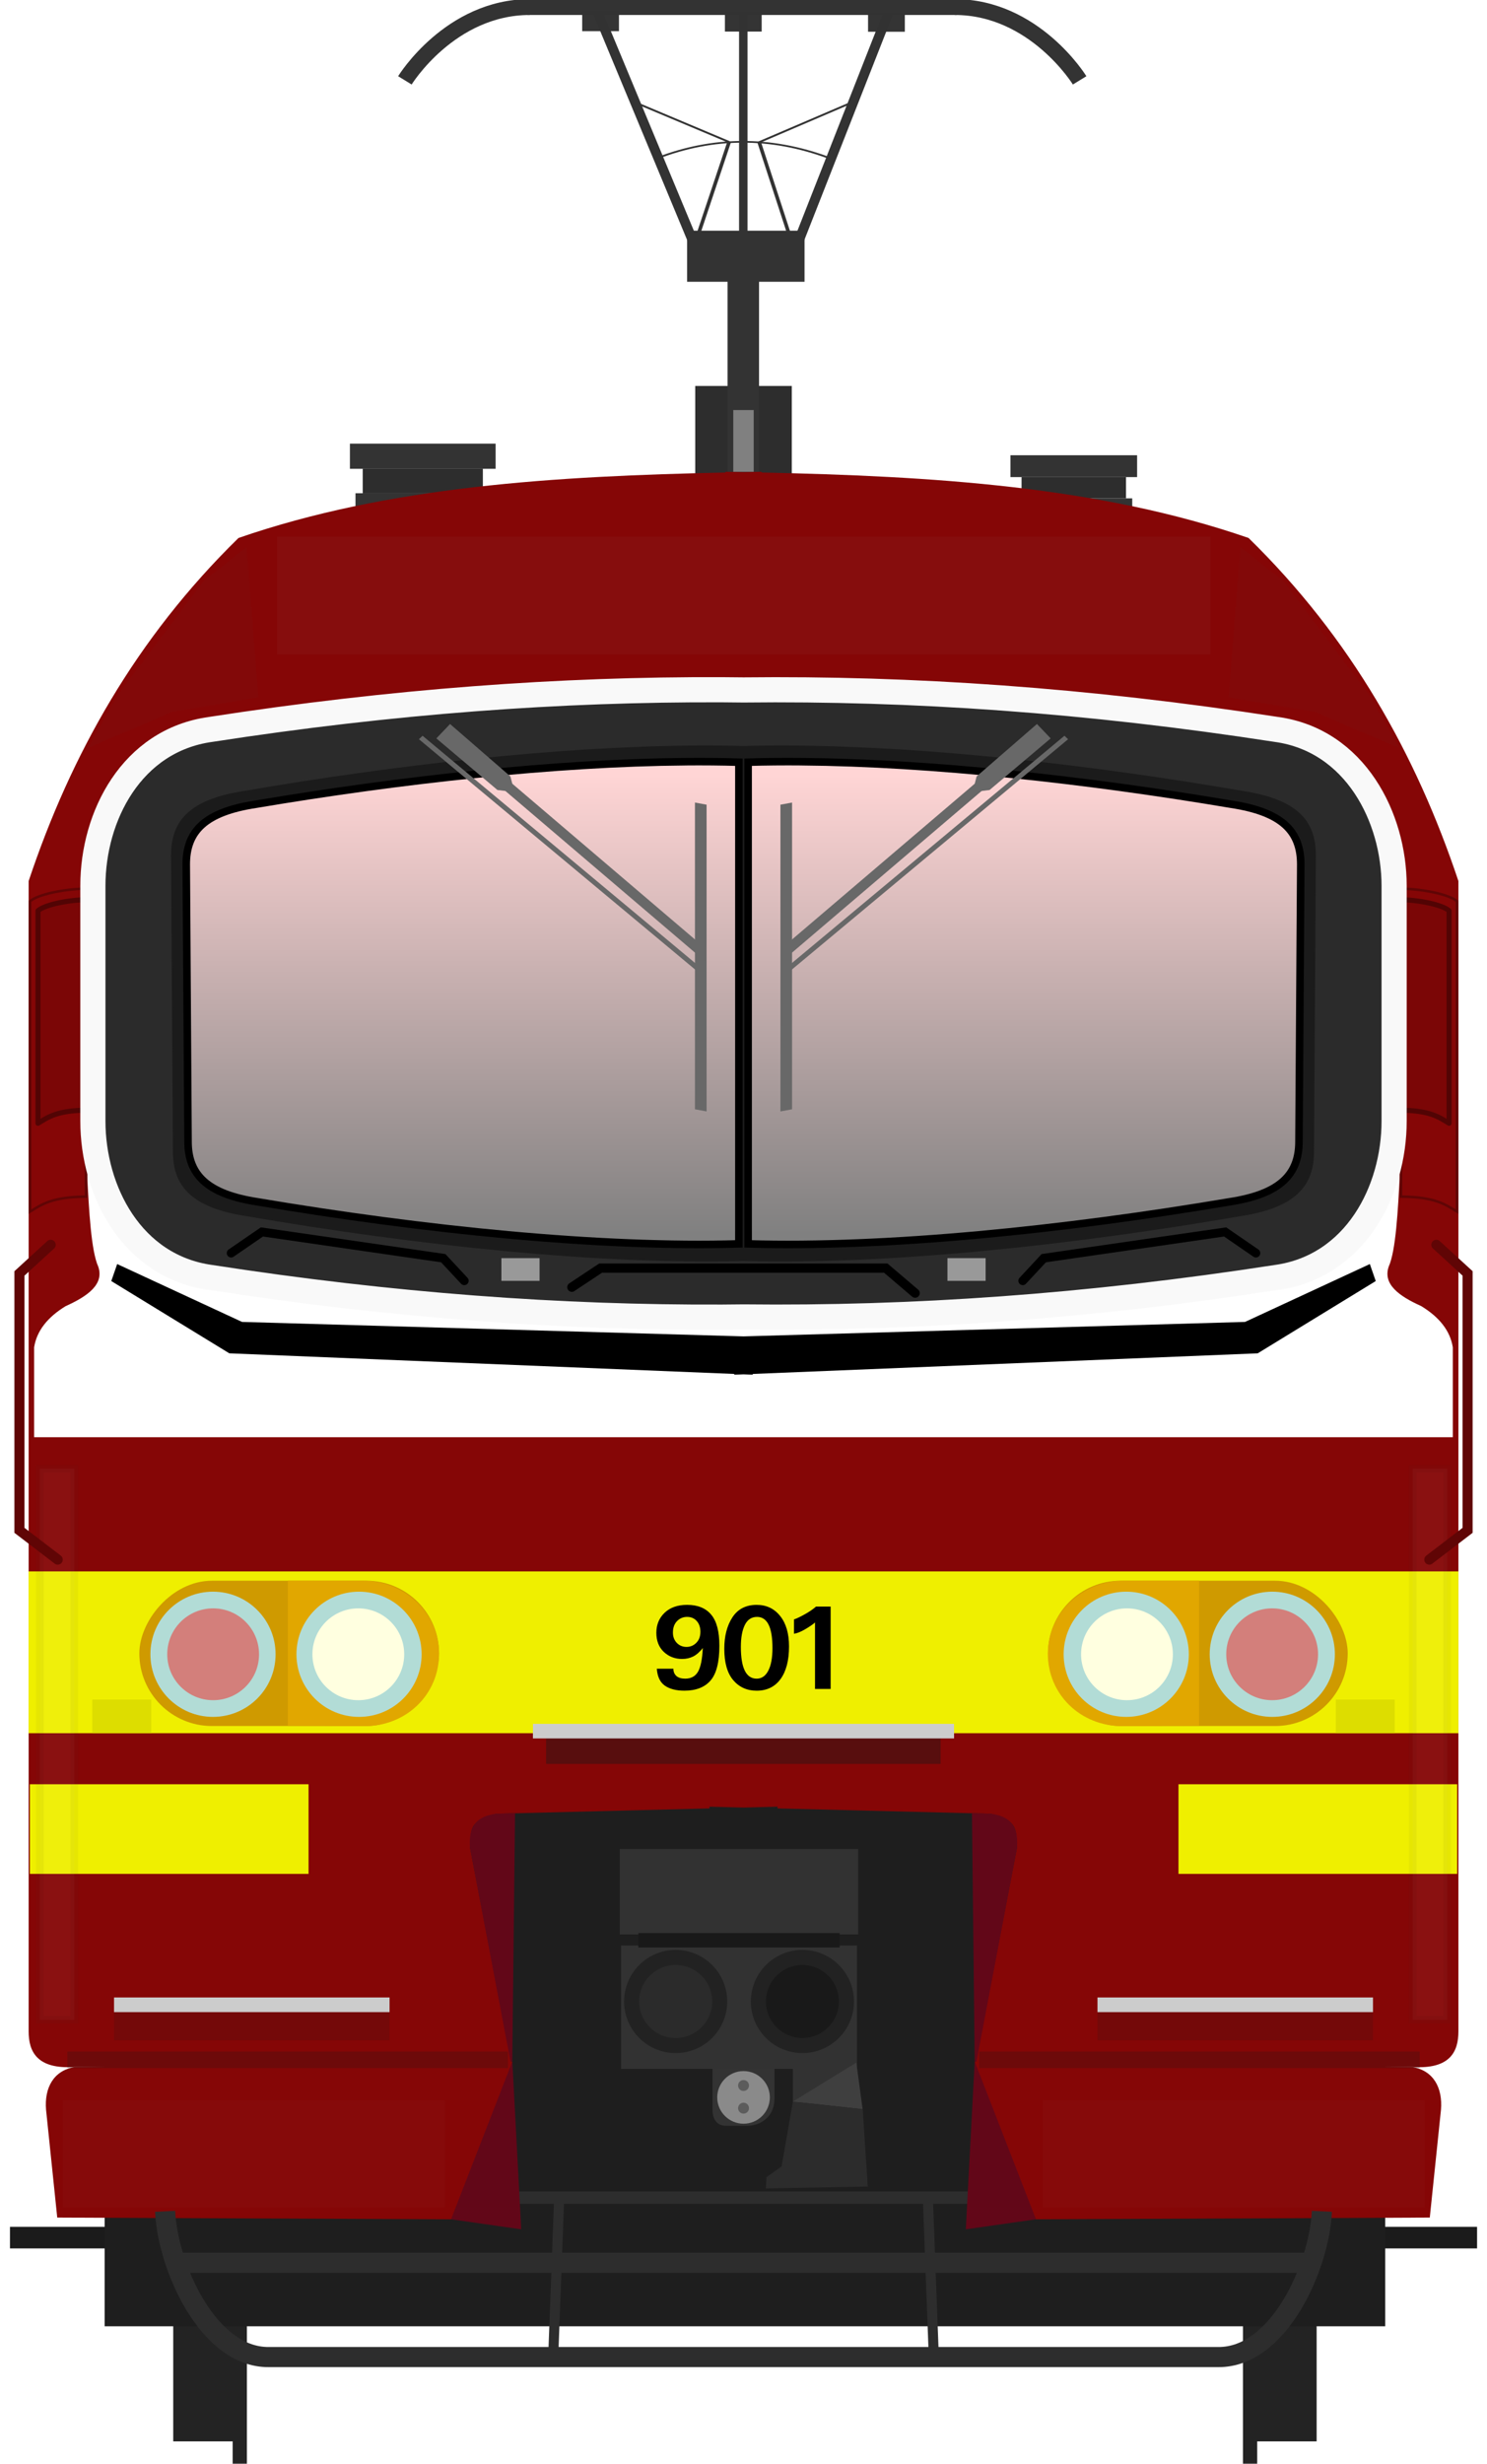 <?xml version="1.0" encoding="utf-8" standalone="no"?>
<!DOCTYPE svg PUBLIC "-//W3C//DTD SVG 1.1//EN" "http://www.w3.org/Graphics/SVG/1.1/DTD/svg11.dtd">
<svg version="1.1" width="295.57" height="489.53" xmlns="http://www.w3.org/2000/svg" xmlns:xlink="http://www.w3.org/1999/xlink">
<defs>
<linearGradient id="linearGradient4798" x1="61.277" x2="169.78" y1="317.29" y2="316.65" gradientUnits="userSpaceOnUse"><stop stop-color="#ffd5d5" offset="0"/><stop stop-color="#808080" offset="1"/></linearGradient>
<filter id="filter1681-4" x="-.088" y="-1.006" width="1.176" height="3.012" color-interpolation-filters="sRGB"><feGaussianBlur stdDeviation="9.216"/></filter>
<linearGradient id="linearGradient6854" x1="109.28" x2="109.28" y1="155.16" y2="246.38" gradientTransform="translate(4.016)" gradientUnits="userSpaceOnUse" xlink:href="#linearGradient4798"/>
<linearGradient id="linearGradient6854-5" x1="109.28" x2="109.28" y1="155.16" y2="246.38" gradientUnits="userSpaceOnUse" xlink:href="#linearGradient4798"/>
<filter id="filter64802" x="-.989" y="-.062" width="2.979" height="1.124" color-interpolation-filters="sRGB"><feGaussianBlur stdDeviation="2.514"/></filter>
<filter id="filter64802-2" x="-.989" y="-.062" width="2.979" height="1.124" color-interpolation-filters="sRGB"><feGaussianBlur stdDeviation="2.514"/></filter>
<filter id="filter64998" x="-.082" y="-.61" width="1.164" height="2.22" color-interpolation-filters="sRGB"><feGaussianBlur stdDeviation="5.954"/></filter>
<filter id="filter66508" x="-.088" y="-.075" width="1.176" height="1.149" color-interpolation-filters="sRGB"><feGaussianBlur stdDeviation="1.241"/></filter>
<filter id="filter66508-8" x="-.088" y="-.075" width="1.176" height="1.149" color-interpolation-filters="sRGB"><feGaussianBlur stdDeviation="1.241"/></filter>
<filter id="filter73146" x="-.004" y="-.319" width="1.008" height="1.638" color-interpolation-filters="sRGB"><feGaussianBlur stdDeviation="0.437"/></filter>
<filter id="filter73878" x="-.072" y="-.699" width="1.143" height="2.398" color-interpolation-filters="sRGB"><feGaussianBlur stdDeviation="1.634"/></filter>
<filter id="filter73878-9" x="-.072" y="-.699" width="1.143" height="2.398" color-interpolation-filters="sRGB"><feGaussianBlur stdDeviation="1.634"/></filter>
<filter id="filter73878-9-7" x="-.072" y="-.699" width="1.143" height="2.398" color-interpolation-filters="sRGB"><feGaussianBlur stdDeviation="1.634"/></filter>
<filter id="filter75469" x="-.154" y="-.548" width="1.308" height="2.096" color-interpolation-filters="sRGB"><feGaussianBlur stdDeviation="4.064"/></filter>
<filter id="filter75469-7" x="-.154" y="-.548" width="1.308" height="2.096" color-interpolation-filters="sRGB"><feGaussianBlur stdDeviation="4.064"/></filter>
</defs>
<rect x="138.19" y="76.69" width="19.197" height="19.42" fill="#2d2d2d" stroke-linejoin="round" stroke-width="3.563" style="paint-order:fill markers stroke"/>
<g transform="translate(-.872)" stroke-linejoin="round">
<rect x="72.968" y="93.142" width="23.88" height="4.861" fill="#2d2d2d" stroke-width="4" style="paint-order:fill markers stroke"/>
<rect x="71.533" y="98.004" width="26.749" height="2.63" fill="#333" stroke-width="3.114" style="paint-order:fill markers stroke"/>
<rect x="70.426" y="88.15" width="28.964" height="4.993" fill="#333" stroke-width="3.332" style="paint-order:fill markers stroke"/>
<g transform="translate(17.307,2.01)">
<rect x="186.62" y="92.784" width="20.756" height="4.225" fill="#2d2d2d" stroke-width="3.477" style="paint-order:fill markers stroke"/>
<rect x="185.37" y="97.01" width="23.25" height="2.286" fill="#333" stroke-width="2.707" style="paint-order:fill markers stroke"/>
<rect x="184.41" y="88.445" width="25.175" height="4.34" fill="#333" stroke-width="2.896" style="paint-order:fill markers stroke"/>
</g>
</g>
<g transform="translate(-21.476 0)" fill="#1b1b1b">
<rect x="292.88" y="442.46" width="22.192" height="4.29"/>
<rect x="23.457" y="442.46" width="22.192" height="4.29"/>
</g>
<g transform="translate(-16.463 358.12)" stroke-width=".265">
<circle cx="244.74" cy="-30.608" r="0" fill="#f6a900"/>
<circle cx="244.74" cy="-30.568" r="0" fill="#b2dcd6"/>
<circle cx="244.74" cy="-30.671" r="0" fill="#0f0"/>
</g>
<g transform="matrix(3.779 0 0 3.779 -12.349 -1.138)">
<g transform="matrix(.265 0 0 .265 4.355 94.454)" fill="#232323">
<g transform="matrix(1.011,0,0,1.011,-39.189,-545.77)">
<g transform="translate(-1.227)" fill="#232323">
<g transform="translate(-1.67,4.427)">
<rect x="71.611" y="627.74" width="13.436" height="35.357"/>
<rect x="83.278" y="622.39" width="2.796" height="45.518" stroke-width="1.615"/>
</g>
<rect transform="scale(-1,1)" x="-294.42" y="632.17" width="13.436" height="35.357"/>
<rect transform="scale(-1,1)" x="-282.75" y="626.82" width="2.796" height="45.518" stroke-width="1.615"/>
</g>
<rect x="55.252" y="574.49" width="251.4" height="70.45" ry="0" fill="#1e1e1e"/>
</g>
</g>
<g transform="matrix(.195 0 0 .195 14.089 -9.987)">
<rect x="140.76" y="127.26" width="8.485" height="75.068" fill="#333" stroke-width="3.116"/>
<g transform="matrix(3.82,0,0,2.541,-260.76,-204.93)" fill="none" stroke="#333">
<path d="m105.22 116.48-2.517 11.314" stroke-width=".262px"/>
<path d="m105.22 116.48-6.966-4.403" stroke-width=".188px"/>
<path d="m107.34 116.5 2.448 11.291" stroke-width=".262px"/>
<path d="m107.34 116.5 6.873-4.426" stroke-width=".188px"/>
<path d="m100.17 118.18c3.886-2.229 7.918-2.355 12.125 0" stroke-width=".182px"/>
</g>
<g transform="matrix(4.465,0,0,4.465,-302.53,-471.18)">
<g transform="matrix(1.407,0,0,1.407,-49.007,4.812)" fill="none" stroke="#333" stroke-width=".681">
<path d="m96.793 80.282h18.447"/>
<path d="m96.907 80.282c-3.436 0-5.369 3.147-5.369 3.147"/>
<path d="m115.14 80.282c3.436 0 5.369 3.147 5.369 3.147"/>
</g>
<g transform="matrix(1 0 0 .665 .162 50.471)">
<rect x="96.674" y="121.51" width="7.094" height="4.638" fill="#333"/>
<g transform="translate(.344)" fill="none" stroke="#333" stroke-width=".617">
<path d="m90.919 101.64 5.928 21.424"/>
<path d="m108.51 101.64-5.601 21.424"/>
</g>
</g>
<path d="m100.23 118.06v13.557" fill="none" stroke="#333" stroke-width=".51"/>
</g>
<rect x="140.04" y="56.006" width="9.916" height="5.268" fill="#333" opacity=".99" stroke-width="3.82"/>
<g transform="matrix(3.82,0,0,3.82,-260.8,-326.67)" fill="#333">
<rect x="94.855" y="100.15" width="2.596" height="1.379" opacity=".99"/>
<rect x="115.04" y="100.19" width="2.596" height="1.379" opacity=".99"/>
</g>
</g>
</g>
<rect x="100.79" y="435.43" width="93.992" height="2.457" fill="#2d2d2d"/>
<path d="m144.2 93.741v0.148c-33.797 0.704-67.041 2.715-96.793 13.002-20.403 19.946-33.333 43.084-41.713 68.164v228.57c0 3.933 1.563 7.602 9.227 7.066 0 0 265.74-8.7e-4 265.74 0 7.663 0.536 9.225-3.133 9.225-7.066v-228.57c-8.38-25.08-21.308-48.218-41.711-68.164-29.751-10.286-62.996-12.298-96.793-13.002v-0.148c-1.199 0.02-2.392 0.052-3.59 0.074-1.198-0.022-2.391-0.055-3.59-0.074z" fill="#850606"/>
<g transform="translate(-18.032 -1.138)" fill="#efef00">
<rect transform="scale(-1,1)" x="-307.67" y="355.66" width="55.39" height="17.808"/>
<rect x="23.97" y="355.66" width="55.39" height="17.808"/>
</g>
<path d="m143.39 235.59v0.066l-126.08-2.555c0.371 7.503 0.819 15.479 2.217 18.564 1.206 3.49-2.029 5.853-6.472 7.854-3.575 2.183-5.749 4.88-6.271 8.182v17.867h281.99v-17.867c-0.522-3.302-2.694-5.998-6.269-8.182-4.443-2-7.678-4.364-6.472-7.854 1.398-3.084 1.845-11.06 2.215-18.564l-126.08 2.555v-0.066l-4.395 0.033z" fill="#fff"/>
<g transform="translate(-21.483 0)">
<path d="m44.776 251.16-1.174 3.379 23.465 14.359 100.37 4.098v0.15l1.834-0.074 1.834 0.074v-0.15l100.37-4.098 23.463-14.359-1.172-3.379-24.809 11.498-99.682 2.875-99.682-2.875z" filter="url(#filter1681-4)"/>
<path d="m27.161 312.23v32.145h284.21v-32.145z" fill="#efef00"/>
<path d="m162.51 358.98v0.339l-42.324 1.061c-6.063 1.252-4.99 4.134-5.281 6.705l8.412 43.881 45.953-0.066 45.953 0.066 8.412-43.881c-0.291-2.571 0.782-5.453-5.281-6.705l-42.326-1.061v-0.339l-6.758 0.168z" fill="#1e1e1e"/>
<rect transform="matrix(1.432 0 0 1 -53.77 0)" x="128.35" y="344.87" width="54.762" height="5.61" fill="#1a1a1a" filter="url(#filter73878-9-7)" opacity=".643"/>
<rect transform="scale(-1,1)" x="-211.12" y="342.52" width="83.707" height="2.895" fill="#ccc"/>
</g>
<g fill="#e6e6e6" stroke="#2d2d2d" stroke-linecap="square" stroke-width="1.5">
<rect x="7.912" y="291.82" width="6.856" height="109.52" filter="url(#filter64802)" opacity=".215"/>
<rect transform="matrix(-1 0 0 1 187.52 108.73)" x="-100.14" y="183.08" width="6.856" height="109.52" filter="url(#filter64802-2)" opacity=".215"/>
</g>
<path d="m285.5 247.33 6.213 5.693v51.044l-7.612 5.821" fill="none" stroke="#600505" stroke-linecap="round" stroke-width="2"/>
<g transform="translate(-21.476 0)">
<path d="m311.08 179.07v61.674c-2.312-1.415-4.321-2.92-11.136-2.984v-61.203c4.919 0.124 9.715 1.264 11.136 2.513z" fill="#850606" stroke="#600505" stroke-width=".5"/>
<path d="m309.51 180.95v42.246c-2.028-1.241-3.79-2.561-9.767-2.617v-41.832c4.314 0.109 8.521 1.109 9.767 2.204z" fill="#7b0606" stroke="#520404" stroke-linejoin="round" stroke-width="1px"/>
<path d="m27.446 179.07v61.674c2.312-1.415 4.321-2.92 11.136-2.984v-61.203c-4.919 0.124-9.715 1.264-11.136 2.513z" fill="#850606" stroke="#600505" stroke-width=".5"/>
<path d="m29.024 180.95v42.246c2.028-1.241 3.79-2.561 9.767-2.617v-41.832c-4.314 0.109-8.521 1.109-9.767 2.204z" fill="#7b0606" stroke="#520404" stroke-linejoin="round" stroke-width="1px"/>
<path d="m165.03 137.05c-32.123-0.132-65.587 2.302-101.73 7.889-15.637 2.171-23.361 17.213-23.361 31.062v46.756c0 13.842 7.724 28.891 23.361 31.062 36.141 5.587 69.607 8.021 101.73 7.889 1.414-6e-3 2.821-0.023 4.231-0.039 33.419 0.372 68.229-2.017 105.96-7.85 15.637-2.171 23.363-17.22 23.363-31.062v-46.756c0-13.548-7.726-28.892-23.363-31.062-37.73-5.833-72.54-8.222-105.96-7.85-1.409-0.016-2.816-0.033-4.231-0.039z" fill="#2b2b2b" stroke="#f9f9f9" stroke-width="5"/>
<path d="m135.14 255.76 5.707-3.787h56.696l5.835 4.965" fill="none" stroke="#000" stroke-linecap="round" stroke-width="1.838"/>
<g transform="translate(.089)" fill="none" stroke="#000" stroke-linecap="round" stroke-width="1.741">
<path d="m224.68 254.48 4.179-4.488 36.045-5.213 6.118 4.206"/>
<path d="m113.67 254.48-4.179-4.488-36.045-5.213-6.118 4.206"/>
</g>
</g>
<g transform="translate(-19.716 -.077)">
<g transform="matrix(-1.045 0 0 1.069 340.56 -14.877)" fill="#1b1b1b" stroke-width="1px">
<path d="m175.36 152.56c25.737 0.224 56.409 3.584 85.287 8.451 10.102 1.532 13.85 5.343 13.85 11.959l-0.357 55.086c0 6.523-3.75 10.426-13.852 11.959-32.626 5.499-67.178 9.064-94.672 8.367-27.494 0.697-62.047-2.868-94.674-8.367-10.102-1.532-13.852-5.436-13.852-11.959l-0.357-55.086c0-6.616 3.748-10.426 13.85-11.959 28.878-4.867 59.55-8.227 85.287-8.451 3.341-0.029 6.586 2e-3 9.746 0.082 3.159-0.08 6.404-0.111 9.744-0.082z" fill="#1b1b1b"/>
</g>
<g transform="matrix(-1 0 0 1 335 -1.138)" stroke="#000" stroke-width="1.5">
<path d="m155.87 152.56c-25.737 0.224-56.409 3.584-85.287 8.451-10.102 1.532-13.85 5.343-13.85 11.959l0.357 55.086c0 6.523 3.75 10.426 13.852 11.959 33.004 5.563 67.992 9.155 95.637 8.35v-95.705c-3.456-0.101-7.032-0.132-10.709-0.1z" fill="url(#linearGradient6854)" stroke="#000" stroke-width="1.5"/>
</g>
<g transform="translate(4.023 -1.138)" stroke="#000" stroke-width="1.5">
<path d="m151.85 152.56c-25.737 0.224-56.409 3.584-85.287 8.451-10.102 1.532-13.85 5.343-13.85 11.959l0.357 55.086c0 6.523 3.75 10.426 13.852 11.959 33.004 5.563 67.992 9.155 95.637 8.35v-95.705c-3.456-0.101-7.032-0.132-10.709-0.1z" fill="url(#linearGradient6854-5)" stroke="#000" stroke-width="1.5"/>
</g>
</g>
<g transform="translate(-17.943 -1.138)">
<rect transform="scale(-1,1)" x="-295.17" y="338.83" width="11.714" height="6.678" ry="0" fill="#dd0"/>
<rect x="36.293" y="338.83" width="11.714" height="6.678" ry="0" fill="#dd0"/>
<rect transform="scale(-1,1)" x="-290.85" y="398.02" width="54.762" height="2.921" fill="#ccc"/>
<rect x="40.612" y="398.02" width="54.762" height="2.921" fill="#ccc"/>
</g>
<path d="m10.076 247.33-6.213 5.693v51.044l7.612 5.821" fill="none" stroke="#600505" stroke-linecap="round" stroke-width="2"/>
<rect x="145.75" y="81.481" width="4.063" height="12.259" fill="#808080"/>
<g transform="translate(-17.943 -1.138)">
<path d="m223.86 442.1-13.944 1.991 1.763-33.345s13.893 31.354 12.181 31.354z" fill="#620718"/>
<path d="m298.6 411.83c4.247 0.675 6.127 4.103 5.764 8.506l-2.223 21.421-78.277 0.349-12.181-31.354z" fill="#850606"/>
<path d="m107.6 442.1 13.944 1.991-1.763-33.345s-13.893 31.354-12.181 31.354z" fill="#620718"/>
<path d="m32.861 411.83c-4.247 0.675-6.127 4.103-5.764 8.506l2.223 21.421 78.277 0.349 12.181-31.354z" fill="#850606"/>
<g fill="none" stroke="#2d2d2d">
<path d="m202.39 438.35 1.179 31.445" stroke-width="2"/>
<path d="m50.76 440.51c0.519 11.021 8.555 29.067 20.595 28.961h98.971m110.37-28.961c-0.519 11.021-8.555 29.067-20.595 28.961h-98.971" stroke-width="4"/>
<path d="m52.919 450.74h116.92m108.7 0h-116.92" stroke-width="4"/>
<path d="m129.07 438.35-1.179 31.445" stroke-width="2"/>
</g>
</g>
<g transform="translate(-21.622 0)" fill="#808080">
<g transform="matrix(4.327,0,0,-3.82,334.51,320.75)">
<g transform="matrix(-1,0,0,1,-4.732,-1.242)">
<path d="m35.414 34.727 12.837 12.121" fill="none" stroke="#686868" stroke-width=".246px"/>
<path d="m35.44 35.794 11.542 11.143" fill="none" stroke="#686868" stroke-width=".492"/>
<path d="m43.947 44.007 0.781 0.11 2.806 2.684-0.63 0.748-2.772-2.726z" fill="#686868"/>
</g>
<g transform="translate(-71.65,-1.242)">
<rect transform="matrix(-0 1 .979 -.205 0 0)" x="34.056" y="31.934" width="15.955" height=".546" fill="#686868" stroke-width=".233"/>
</g>
</g>
<g transform="matrix(-4.327 0 0 -3.82 4.308 320.75)">
<g transform="matrix(-1,0,0,1,-4.732,-1.242)">
<path d="m35.414 34.727 12.837 12.121" fill="none" stroke="#686868" stroke-width=".246px"/>
<path d="m35.44 35.794 11.542 11.143" fill="none" stroke="#686868" stroke-width=".492"/>
<path d="m43.947 44.007 0.781 0.11 2.806 2.684-0.63 0.748-2.772-2.726z" fill="#686868"/>
</g>
<g transform="translate(-71.65,-1.242)">
<rect transform="matrix(-0 1 .979 -.205 0 0)" x="34.056" y="31.934" width="15.955" height=".546" fill="#686868" stroke-width=".233"/>
</g>
</g>
</g>
<g transform="translate(-20.314 -2.562)">
<g stroke-width="3.82">
<rect x="228.62" y="316.64" width="59.58" height="28.873" rx="14.437" ry="14.437" fill="#cf9a00"/>
<path d="m243.7 316.64c-8.343-2.7e-4 -15.105 6.502-15.105 14.521 8e-4 8.019 6.439 14.371 14.78 14.371l15.283-0.081v-28.831z" fill="#e1a700"/>
<rect transform="scale(-1,1)" x="-107.59" y="316.64" width="59.58" height="28.873" rx="14.437" ry="14.437" fill="#cf9a00"/>
<path d="m92.481 316.64c8.343-2.7e-4 15.105 6.502 15.105 14.521-7.9e-4 8.019-6.439 14.371-14.78 14.371l-15.283-0.081v-28.831z" fill="#e1a700"/>
</g>
<g transform="matrix(.906 0 0 .906 -17.773 -115.4)">
<circle cx="88.768" cy="493" r="13.732" fill="#b2dcd6"/>
<circle cx="120.81" cy="493" r="13.732" fill="#b2dcd6"/>
<circle cx="120.65" cy="493" r="10.07" fill="#ffffe0"/>
<circle cx="88.8" cy="493" r="10.07" fill="#f00" fill-opacity=".422"/>
</g>
<g transform="matrix(-.906 0 0 .906 353.63 -115.4)">
<circle cx="88.768" cy="493" r="13.732" fill="#b2dcd6"/>
<circle cx="120.81" cy="493" r="13.732" fill="#b2dcd6"/>
<circle cx="120.65" cy="493" r="10.07" fill="#ffffe0"/>
<circle cx="88.8" cy="493" r="10.07" fill="#f00" fill-opacity=".422"/>
</g>
</g>
<path d="m141.62 410.94h12.326v5.936c0 4.03-3.085 5.51-5.441 5.51h-4.157c-2.337 0-2.728-2.043-2.728-3.113z" fill="#333" stroke-width="3.82"/>
<g transform="matrix(3.82 0 0 3.82 -259.54 -467.74)">
<g fill="#333">
<rect x="100.19" y="218.62" width="12.404" height="4.443" opacity=".99"/>
<rect x="109.2" y="229.86" width="3.273" height="1.931" opacity=".99"/>
<rect x="100.26" y="223.64" width="12.273" height="6.415" opacity=".99"/>
</g>
<g transform="translate(147.03 .761)" stroke="#232323" stroke-linecap="round" stroke-linejoin="bevel" stroke-width=".785">
<circle cx="-43.93" cy="225.79" r="2.291" fill="#2c2c2c" opacity=".99"/>
<circle cx="-37.335" cy="225.79" r="2.291" fill="#1a1a1a" opacity=".99"/>
</g>
<path d="m112.5 229.73-3.305 2.029 3.633 0.393z" fill="#3f3f3f"/>
<path d="m109.2 231.76-0.589 3.371-0.785 0.556-0.033 0.589 5.302-0.098-0.262-4.025-3.633-0.393" fill="#2c2c2c"/>
<rect x="101.16" y="222.99" width="10.473" height=".753" fill="#1a1a1a" opacity=".99"/>
</g>
<g transform="translate(-21.478 0)" stroke-width="3.82">
<circle cx="169.27" cy="416.74" r="5.229" fill="#8a8a8a"/>
<circle cx="169.27" cy="414.38" r="1.085" fill="#5c5c5c"/>
<circle cx="169.27" cy="418.88" r="1.085" fill="#5c5c5c"/>
</g>
<g transform="translate(-22.907 0)" fill="#999">
<rect x="122.57" y="249.99" width="7.589" height="4.508"/>
<rect x="211.23" y="249.99" width="7.589" height="4.508"/>
</g>
<rect transform="matrix(1.065 0 0 1 -11.064 0)" x="62.084" y="106.61" width="174.23" height="23.426" fill="#999" filter="url(#filter64998)" opacity=".215" style="mix-blend-mode:normal"/>
<g transform="translate(.161)" fill="#464646">
<path d="m40.297 115.49-17.117 22.703-5.797 10.414 16.43-7.069 17.396-3.03-2.382-29.827z" filter="url(#filter66508)" opacity=".216"/>
<path transform="matrix(-1 0 0 1 308.12 4.581)" d="m53.167 110.91-17.117 22.703-5.797 10.414 16.43-7.069 17.396-3.03-2.382-29.827z" filter="url(#filter66508-8)" opacity=".216"/>
</g>
<g transform="translate(-.03 -1.876)" fill="#1a1a1a" filter="url(#filter73146)">
<rect x="13.414" y="409.51" width="87.581" height="3.284" opacity=".216"/>
<rect x="194.64" y="409.51" width="87.581" height="3.284" opacity=".216"/>
</g>
<g transform="translate(0)" fill="#1a1a1a">
<rect x="22.669" y="399.8" width="54.762" height="5.61" filter="url(#filter73878)" opacity=".398"/>
<rect x="218.14" y="399.8" width="54.762" height="5.61" filter="url(#filter73878-9)" opacity=".398"/>
</g>
<g transform="translate(2.403)" fill="#b3b3b3">
<rect transform="matrix(1.199 0 0 1.199 -45.049 -81.993)" x="208.42" y="416.39" width="63.374" height="17.794" filter="url(#filter75469)" opacity=".144"/>
<rect transform="matrix(1.199 0 0 1.199 -239.83 -81.993)" x="208.42" y="416.39" width="63.374" height="17.794" filter="url(#filter75469-7)" opacity=".144"/>
</g>
<g transform="translate(-.001)" fill="#620718">
<path d="m101.83 409.61 0.545-49.327-3.677 0.092c-4.684 0.554-5.501 3.332-5.281 6.705l8.06 42.53h0.353"/>
<path d="m193.74 409.61-0.545-49.327 3.677 0.092c4.684 0.554 5.501 3.332 5.281 6.705l-8.06 42.53h-0.353"/>
</g>
<g transform="translate(2.297)">
<path d="m128.26 331.57h3.293q0 0.902 0.598 1.441 0.598 0.527 1.758 0.527 1.711 0 2.519-1.348 0.809-1.359 0.973-4.734-0.949 1.195-1.934 1.688-0.984 0.48-2.18 0.48-2.144 0-3.633-1.395-1.488-1.406-1.488-3.809 0-2.402 1.641-3.973 1.652-1.57 4.477-1.57 3.152 0 4.781 1.945 1.629 1.934 1.629 6.176 0 4.887-1.758 6.914-1.746 2.016-5.191 2.016-2.473 0-3.902-1.008-1.418-1.008-1.582-3.352zm3.199-7.184q0 1.242 0.773 2.051 0.773 0.797 1.934 0.797 1.137 0 1.945-0.82 0.809-0.82 0.809-2.18 0-1.348-0.738-2.156-0.727-0.809-1.91-0.809-1.184 0-2.004 0.844-0.809 0.832-0.809 2.273z"/>
<path d="m141.67 327.61q0-3.785 1.617-6.258 1.617-2.473 4.816-2.473 2.906 0 4.664 2.203 1.77 2.191 1.77 6.059 0 4.16-1.688 6.481-1.688 2.309-4.746 2.309-2.871 0-4.652-2.086-1.781-2.098-1.781-6.234zm3.293-0.398q0 6.328 3.141 6.328 1.488 0 2.309-1.582 0.832-1.594 0.832-4.5 0-6.188-3.07-6.188-1.629 0-2.426 1.605-0.785 1.605-0.785 4.336z"/>
<path d="m155.52 321.77q0.797-0.27 2.168-1.031 1.371-0.773 2.215-1.523h2.906v16.371h-3.106v-13.207q-0.621 0.551-1.945 1.336-1.324 0.773-2.238 0.902z"/>
</g>
</svg>
